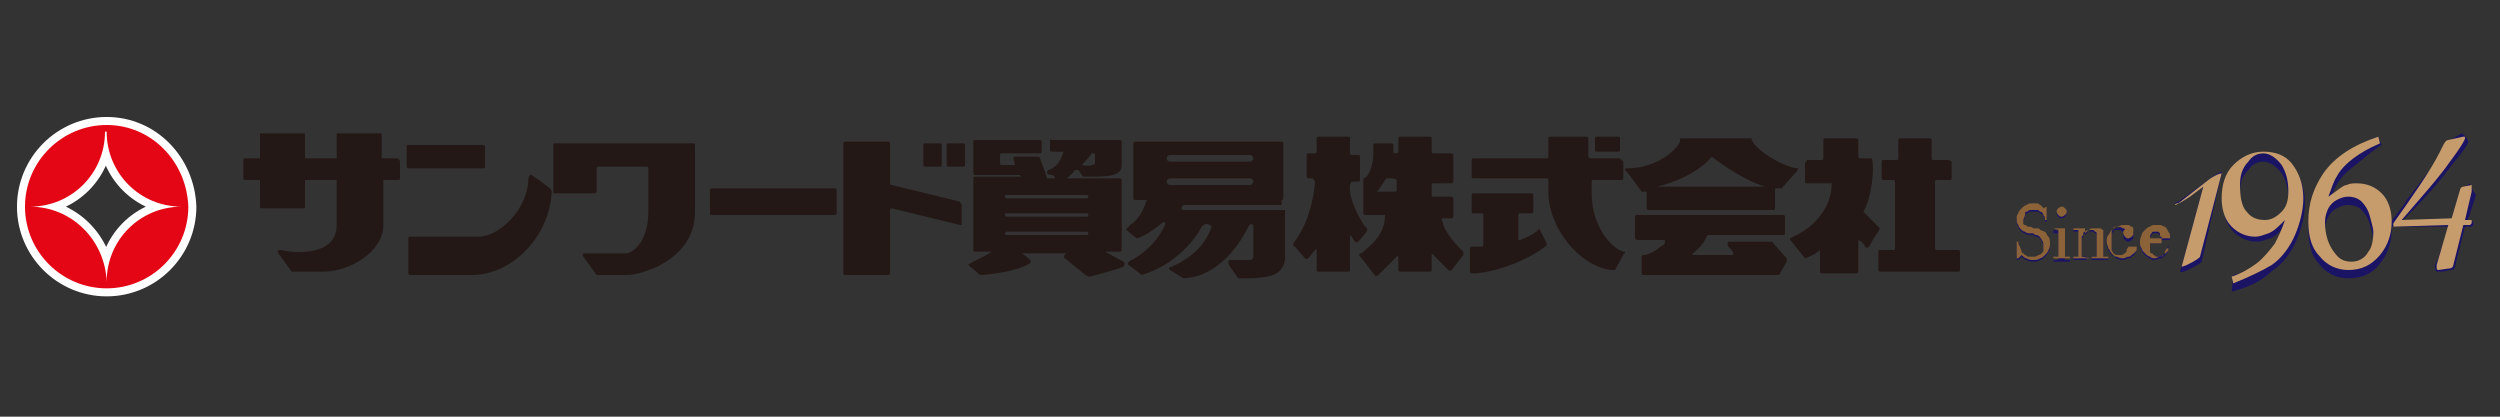 <?xml version="1.0" encoding="utf-8"?>
<!-- Generator: Adobe Illustrator 23.0.3, SVG Export Plug-In . SVG Version: 6.00 Build 0)  -->
<svg version="1.1" id="レイヤー_1" xmlns="http://www.w3.org/2000/svg" xmlns:xlink="http://www.w3.org/1999/xlink" x="0px"
	 y="0px" viewBox="0 0 150 25" style="enable-background:new 0 0 150 25;" xml:space="preserve">
<rect x="0" y="0" width="150" height="25" fill="#333333" stroke="none"/>
<style type="text/css">
	.st0{fill:#1B1464;}
	.st1{fill:#C69C6D;}
	.st2{fill:#8C6239;}
	.st3{fill:#FFFFFF;}
	.st4{fill:#E50615;}
	.st5{fill:none;stroke:#FFFFFF;stroke-width:0.963;}
	.st6{fill:#231815;}
</style>
<g>
	<g>
		<g>
			<path class="st0" d="M132.5,10.8c0.4-0.3,0.7-0.5,0.8-0.5l0,0.1l-1.2,5.3c0,0.1-1.3,0.8-1.3,0.6c0.2-0.7,0.1-0.3,0.1-0.3l1.3-4.8
				l-0.7,0.5c-0.3,0.2-0.8,0.5-0.9,0.5c0,0-0.1,0-0.1,0c0-0.1,0,0,0.2-0.1L132.5,10.8z"/>
		</g>
		<g>
			<path class="st0" d="M133.9,17.5l0.1-1c0.6-0.2,1.1,0,1.5-0.4c0.4-0.3,0.8-0.8,1.1-1.2c0.2-0.4,0.4-0.8,0.6-1.4
				c-0.4,0.4-0.7,0.7-1,0.8c-0.3,0.1-0.5,0.2-0.8,0.2c-0.5,0-1-0.2-1.4-0.6c-0.4-0.4-0.6-1-0.6-1.7c0-0.8,0.2-1.5,0.7-2
				c0.5-0.5,1-1,1.7-1c0.7,0,1.4,0.5,1.8,0.9s0.7,1.2,0.7,2.1c0,0.7-0.2,1.5-0.5,2.2c-0.3,0.7-0.8,1.4-1.4,1.8
				C135.8,16.7,135.4,17.1,133.9,17.5z M134.4,11.6c0,0.7,0.1,1.3,0.4,1.6c0.3,0.4,0.7,0.5,1.1,0.5c0.4,0,0.7-0.2,1-0.5
				c0.3-0.3,0.4-0.7,0.4-1.2c0-0.6-0.1-1.1-0.4-1.6c-0.3-0.4-0.7-0.7-1.1-0.7c-0.4,0-0.7,0.2-0.9,0.5
				C134.5,10.6,134.4,11,134.4,11.6z"/>
		</g>
		<g>
			<path class="st0" d="M142.7,8.2l0.2,0.5c-0.4,0.2-1.3,1-1.7,1.3c-0.4,0.3-0.8,0.7-1,1.1c-0.2,0.3-0.3,0.7-0.5,1.2
				c0.6-0.4,0.9-0.7,1.1-0.7c0.2-0.1,0.4-0.1,0.6-0.1c0.6,0,1.1,0.2,1.5,0.6c0.4,0.4,0.6,1,0.6,1.7c0,0.7-0.2,1.4-0.7,2
				c-0.4,0.6-1.1,0.9-1.9,0.9c-0.7,0-1.3-0.3-1.7-0.8c-0.5-0.5-0.7-1.2-0.7-2.1c0-1.1,0.3-2,0.9-2.9C140.1,9.9,141.5,8.6,142.7,8.2z
				 M142.4,14.4c0-0.2-0.1-0.5-0.2-0.9c-0.1-0.4-0.3-0.7-0.5-0.9c-0.2-0.2-0.5-0.3-0.8-0.3c-0.3,0-0.5,0.1-0.7,0.2
				c-0.2,0.1-0.4,0.3-0.5,0.5c-0.1,0.2-0.2,0.5-0.2,0.8c0,0.8,0.2,1.4,0.6,1.9c0.3,0.4,0.5,0.3,0.9,0.3c0.4,0,0.9,0,1.1-0.3
				C142.3,15.3,142.4,14.9,142.4,14.4z"/>
		</g>
		<g>
			<path class="st0" d="M148.5,11.6c0.1,0.1,0,0.2,0,0.3l-0.5,1.5l0.2-0.2l0.2,0.1l0,0.2l-0.1,0.1h-0.4l-0.6,2.4
				c0,0.1-0.1,0.2-0.2,0.2c-0.2,0-0.4,0.1-0.6,0.1c-0.1,0-0.2,0-0.2,0c0,0,0,0-0.1,0c0,0-0.1-0.1-0.1-0.2c0-0.1,0-0.1,0-0.1
				c0-0.1,0-0.1,0-0.1c0-0.1,0.1-0.1,0.1-0.2c0.1-0.2,0.2-0.4,0.2-0.6c0.1-0.2,0.2-0.5,0.3-0.7c0.1-0.2,0.1-0.4,0.2-0.6
				c0-0.1,0-0.1,0.1-0.2c-0.4,0-0.8,0-1.1,0c-0.6,0-1.3,0-1.9,0c-0.1,0-0.2,0-0.3,0c-0.1,0-0.1,0-0.2,0c-0.2-0.1,0-0.3,0.1-0.5
				c0.1-0.1,0.2-0.2,0.3-0.4c0.2-0.2,0.4-0.5,0.5-0.7c0.3-0.4,0.7-0.9,1-1.3c0.4-0.5,0.8-1,1.1-1.6l0.2-0.4c0.1-0.2,0.2-0.3,0.3-0.3
				l0.7-0.4c0.1,0,0.4,0.4,0.4,0.5c0,0.1-0.3,0.6-1,1.4c-0.7,1-1.7,2.1-3,3.4l3-0.1l0.5-1.7c0-0.1,0.1-0.2,0.2-0.2l0.4-0.3
				C148.3,11.3,148.4,11.5,148.5,11.6z"/>
		</g>
		<g>
			<g>
				<path class="st0" d="M122.8,12.5l0,0.8h-0.1c0-0.1,0-0.2-0.1-0.3c0-0.1-0.1-0.2-0.2-0.2c-0.1-0.1-0.1-0.1-0.2-0.1
					c-0.1,0-0.2,0-0.2,0c-0.1,0-0.1,0-0.2,0c-0.1,0-0.1,0.1-0.2,0.1c-0.1,0-0.1,0.1-0.1,0.2s-0.1,0.2-0.1,0.3c0,0.1,0,0.2,0,0.2
					c0,0.1,0.1,0.1,0.1,0.1c0.1,0,0.1,0.1,0.2,0.1c0.1,0,0.2,0,0.3,0.1l0.2,0c0.1,0,0.2,0,0.2,0.1c0.1,0,0.2,0.1,0.3,0.1
					c0.1,0.1,0.1,0.2,0.2,0.3c0.1,0.1,0.1,0.3,0.1,0.4c0,0.1,0,0.3-0.1,0.4c0,0.1-0.1,0.2-0.2,0.3c-0.1,0.1-0.2,0.2-0.3,0.2
					c-0.1,0.1-0.3,0.1-0.4,0.1c-0.1,0-0.3,0-0.4-0.1c-0.1,0-0.2-0.1-0.3-0.2l-0.2,0.2h-0.1l0-1h0.1c0,0.1,0,0.2,0.1,0.3
					c0,0.1,0.1,0.2,0.1,0.3c0,0,0,0.1,0.1,0.1c0,0,0.1,0.1,0.1,0.1c0.1,0,0.1,0.1,0.2,0.1c0.1,0,0.2,0,0.3,0c0.1,0,0.2,0,0.3-0.1
					c0.1,0,0.2-0.1,0.2-0.1c0.1-0.1,0.1-0.1,0.1-0.2c0-0.1,0-0.2,0-0.3c0-0.1,0-0.2-0.1-0.3c0-0.1-0.1-0.1-0.1-0.2
					c-0.1,0-0.1-0.1-0.2-0.1c-0.1,0-0.1,0-0.2-0.1l-0.2,0c-0.1,0-0.2,0-0.3-0.1c-0.1,0-0.2-0.1-0.2-0.1c-0.1-0.1-0.2-0.2-0.2-0.3
					c-0.1-0.1-0.1-0.2-0.1-0.4c0-0.1,0-0.2,0.1-0.3c0-0.1,0.1-0.2,0.2-0.3c0.1-0.1,0.2-0.2,0.3-0.2c0.1-0.1,0.2-0.1,0.4-0.1
					c0.1,0,0.1,0,0.2,0c0.1,0,0.1,0,0.2,0.1c0,0,0.1,0,0.1,0.1c0,0,0.1,0,0.1,0.1L122.8,12.5L122.8,12.5z"/>
				<path class="st0" d="M123.2,13.8l0.7,0.1v1.7l0.3,0v0.1h-1v-0.1l0.3,0v-1.6h-0.3V13.8z M123.4,12.8c0-0.1,0-0.1,0.1-0.2
					c0,0,0.1-0.1,0.2-0.1s0.1,0,0.2,0.1c0.1,0.1,0.1,0.1,0.1,0.2c0,0.1,0,0.1-0.1,0.2c0,0-0.1,0.1-0.2,0.1s-0.1,0-0.2-0.1
					C123.5,13,123.4,12.9,123.4,12.8z"/>
				<path class="st0" d="M125.4,15.6h-1v-0.1l0.3,0v-1.6h-0.3v-0.2l0.7,0.1v0.3c0.1-0.1,0.1-0.1,0.2-0.2c0.1,0,0.1-0.1,0.2-0.1
					c0.1,0,0.1,0,0.1,0c0,0,0.1,0,0.1,0c0.1,0,0.2,0,0.3,0c0.1,0,0.1,0.1,0.2,0.1c0,0,0,0,0,0.1c0,0,0,0.1,0,0.1c0,0,0,0.1,0,0.1
					c0,0.1,0,0.1,0,0.2v1.1l0.3,0v0.1h-1v-0.2l0.3,0v-1.1c0,0,0-0.1,0-0.1c0,0,0-0.1,0-0.1c0,0,0,0,0,0c0,0,0,0,0,0
					c0,0,0-0.1-0.1-0.1c0,0,0,0-0.1-0.1c0,0,0,0-0.1,0c0,0,0,0-0.1,0c-0.1,0-0.2,0-0.3,0.1c-0.1,0-0.1,0.1-0.1,0.1
					c0,0.1,0,0.1-0.1,0.2c0,0.1,0,0.1,0,0.2c0,0.1,0,0.2,0,0.2v0.7l0.3,0V15.6z"/>
				<path class="st0" d="M128.2,14.9c0,0.1-0.1,0.3-0.1,0.3c0,0.1-0.1,0.1-0.2,0.2s-0.1,0.1-0.2,0.1c-0.1,0-0.2,0.1-0.3,0.1
					c-0.1,0-0.2,0-0.4-0.1c-0.1,0-0.2-0.1-0.3-0.2c-0.1-0.1-0.1-0.2-0.2-0.3c0-0.1-0.1-0.2-0.1-0.4c0-0.1,0-0.3,0.1-0.4
					c0.1-0.1,0.1-0.2,0.2-0.3s0.2-0.2,0.3-0.2c0.1,0,0.2-0.1,0.4-0.1c0.1,0,0.2,0.1,0.3,0.1c0.1,0,0.1,0.1,0.2,0.1
					c0.1,0,0.1,0.1,0.1,0.2c0,0.1,0,0.1,0,0.2c0,0.1,0,0.1-0.1,0.2c0,0-0.1,0.1-0.2,0.1c-0.1,0-0.1,0-0.2-0.1c0,0-0.1-0.1-0.1-0.2
					c0,0,0-0.1,0-0.1c0,0,0-0.1,0.1-0.1c0,0,0,0,0,0c0,0,0,0,0,0c0,0,0-0.1-0.1-0.1c-0.1,0-0.1-0.1-0.3-0.1c0,0-0.1,0-0.1,0
					c0,0-0.1,0-0.1,0c0,0-0.1,0-0.1,0.1c0,0-0.1,0.1-0.1,0.1c0,0,0,0.1,0,0.2c0,0.1,0,0.1,0,0.2c0,0.1,0,0.1,0,0.2
					c0,0.1,0,0.1,0,0.2c0,0.1,0,0.2,0,0.2c0,0.1,0,0.1,0,0.2c0,0.1,0.1,0.1,0.1,0.2c0.1,0.1,0.1,0,0.3,0c0.1,0,0.2,0,0.3,0
					c0.1,0,0.1-0.1,0.2-0.1c0.1-0.1,0.1-0.1,0.1-0.2c0-0.1,0.1-0.2,0.1-0.3L128.2,14.9z"/>
				<path class="st0" d="M130.1,14.9c0,0.1-0.1,0.3-0.1,0.3c0,0.1-0.1,0.1-0.2,0.2c-0.1,0.1-0.1,0.1-0.2,0.1c-0.1,0-0.2,0.1-0.3,0.1
					c-0.1,0-0.2,0-0.3-0.1c-0.1,0-0.2-0.1-0.3-0.2c-0.1-0.1-0.2-0.2-0.2-0.3c-0.1-0.1-0.1-0.2-0.1-0.4c0-0.1,0-0.2,0.1-0.4
					c0-0.1,0.1-0.2,0.2-0.3c0.1-0.1,0.2-0.2,0.3-0.2c0.1-0.1,0.2-0.2,0.3-0.2c0.1,0,0.2,0.1,0.3,0.1c0.1,0,0.2,0.1,0.3,0.1
					c0.1,0.1,0.1,0.1,0.2,0.3c0.1,0.1,0.1,0.2,0.1,0.4h-1.2v0.2c0,0.1,0,0.1,0,0.2c0,0,0,0.1,0,0.1c0,0,0,0.1,0,0.1c0,0,0,0,0,0.1
					c0,0,0,0,0,0.1c0,0,0,0.1,0.1,0.1s0.1,0.1,0.1,0.1c0.1,0,0.1,0,0.2,0c0.1,0,0.2,0,0.3-0.1c0.1,0,0.1,0,0.2-0.1
					c0.1-0.1,0.1-0.1,0.1-0.2c0-0.1,0.1-0.2,0.1-0.3L130.1,14.9z M129.6,14.3c0,0,0-0.1,0-0.1c0-0.1,0-0.1,0-0.1
					c0,0-0.1-0.1-0.1-0.1c0,0-0.1,0-0.2,0c0,0-0.1,0-0.1,0c0,0-0.1,0-0.1,0.1c-0.1,0.1-0.1,0.1-0.1,0.2c0,0.1,0,0.1,0,0.2l0,0.1
					l0.7,0V14.3z"/>
			</g>
		</g>
		<g>
			<g>
				<path class="st1" d="M132.5,10.8c0.4-0.3,0.7-0.4,0.8-0.4v0l-1.3,5c0,0.1-0.9,0.6-1.1,0.6c0,0,0,0,0,0l1.3-4.8l-0.8,0.6
					c-0.3,0.2-0.8,0.5-0.9,0.5c0,0,0,0,0,0c0,0,0-0.1,0.2-0.1L132.5,10.8z"/>
			</g>
			<g>
				<path class="st1" d="M134,17l-0.1-0.4c0.6-0.2,1.1-0.5,1.5-0.8s0.8-0.8,1.1-1.2c0.2-0.4,0.4-0.8,0.6-1.4c-0.4,0.4-0.7,0.7-1,0.8
					c-0.3,0.1-0.5,0.2-0.8,0.2c-0.5,0-1-0.2-1.4-0.6c-0.4-0.4-0.6-1-0.6-1.7c0-0.8,0.2-1.5,0.7-2c0.5-0.5,1.1-0.8,1.8-0.8
					c0.7,0,1.3,0.2,1.7,0.7s0.7,1.2,0.7,2.1c0,0.7-0.2,1.5-0.5,2.2c-0.3,0.7-0.8,1.4-1.4,1.8C135.8,16.2,135,16.6,134,17z
					 M134.4,11.1c0,0.7,0.1,1.3,0.4,1.6c0.3,0.4,0.7,0.5,1.1,0.5c0.4,0,0.7-0.2,1-0.5c0.3-0.3,0.4-0.7,0.4-1.2
					c0-0.6-0.1-1.1-0.4-1.6c-0.3-0.4-0.7-0.7-1.1-0.7c-0.4,0-0.7,0.2-0.9,0.5C134.5,10.1,134.4,10.6,134.4,11.1z"/>
			</g>
			<g>
				<path class="st1" d="M142.7,8.2l0.1,0.4c-0.7,0.3-1.2,0.6-1.6,0.9s-0.8,0.7-1,1.1c-0.2,0.3-0.3,0.7-0.5,1.2
					c0.6-0.4,0.9-0.7,1.1-0.7c0.2-0.1,0.4-0.1,0.6-0.1c0.6,0,1.1,0.2,1.5,0.6c0.4,0.4,0.6,1,0.6,1.7s-0.2,1.4-0.7,2
					s-1.1,0.9-1.9,0.9c-0.7,0-1.3-0.3-1.7-0.8c-0.5-0.5-0.7-1.2-0.7-2.1c0-1.1,0.3-2,0.9-2.9C140.1,9.4,141.2,8.7,142.7,8.2z
					 M142.4,13.9c0-0.2-0.1-0.5-0.2-0.9c-0.1-0.4-0.3-0.7-0.5-0.9c-0.2-0.2-0.5-0.3-0.8-0.3c-0.3,0-0.5,0.1-0.7,0.2
					c-0.2,0.1-0.4,0.3-0.5,0.5c-0.1,0.2-0.2,0.5-0.2,0.8c0,0.8,0.2,1.4,0.6,1.9c0.3,0.4,0.6,0.5,1,0.5c0.4,0,0.8-0.2,1-0.6
					C142.3,14.9,142.4,14.4,142.4,13.9z"/>
			</g>
			<g>
				<path class="st1" d="M148.3,11.4c0,0,0,0.1,0,0.1l-0.4,1.7h0.3l0.1,0l0,0.2l-0.1,0.1h-0.4l-0.6,2.4c0,0.1-0.1,0.2-0.2,0.2
					l-0.7,0.1h0c0,0-0.1,0-0.1-0.1c0,0,0,0,0-0.1c0,0,0-0.1,0-0.1l0.7-2.4l-3.3,0.1l0-0.1l0-0.1c1.2-1.7,2.2-3.1,2.8-4.3l0.2-0.4
					c0.1-0.2,0.2-0.3,0.3-0.3l0.9-0.2c0.1,0,0.1,0,0.1,0.1c0,0.1-0.3,0.6-0.9,1.4c-0.7,1-1.7,2.1-2.9,3.5l3-0.1l0.5-1.7
					c0-0.1,0.1-0.2,0.2-0.2l0.5-0.1C148.3,11.3,148.3,11.3,148.3,11.4z"/>
			</g>
			<g>
				<g>
					<path class="st2" d="M122.8,12.4l0,0.8h-0.1c0-0.1,0-0.2-0.1-0.3c0-0.1-0.1-0.2-0.2-0.2c-0.1-0.1-0.1-0.1-0.2-0.1
						c-0.1,0-0.2,0-0.2,0c-0.1,0-0.1,0-0.2,0c-0.1,0-0.1,0.1-0.2,0.1c-0.1,0-0.1,0.1-0.1,0.2s-0.1,0.2-0.1,0.3c0,0.1,0,0.2,0,0.2
						c0,0.1,0.1,0.1,0.1,0.1c0.1,0,0.1,0.1,0.2,0.1c0.1,0,0.2,0,0.3,0.1l0.2,0c0.1,0,0.2,0,0.2,0.1c0.1,0,0.2,0.1,0.3,0.1
						c0.1,0.1,0.1,0.2,0.2,0.3c0.1,0.1,0.1,0.3,0.1,0.4c0,0.1,0,0.3-0.1,0.4c0,0.1-0.1,0.2-0.2,0.3c-0.1,0.1-0.2,0.2-0.3,0.2
						c-0.1,0.1-0.3,0.1-0.4,0.1c-0.1,0-0.3,0-0.4-0.1c-0.1,0-0.2-0.1-0.3-0.2l-0.2,0.2h-0.1l0-1h0.1c0,0.1,0,0.2,0.1,0.3
						c0,0.1,0.1,0.2,0.1,0.3c0,0,0,0.1,0.1,0.1c0,0,0.1,0.1,0.1,0.1c0.1,0,0.1,0.1,0.2,0.1c0.1,0,0.2,0,0.3,0c0.1,0,0.2,0,0.3-0.1
						c0.1,0,0.2-0.1,0.2-0.1c0.1-0.1,0.1-0.1,0.1-0.2c0-0.1,0-0.2,0-0.3c0-0.1,0-0.2-0.1-0.3c0-0.1-0.1-0.1-0.1-0.2
						c-0.1,0-0.1-0.1-0.2-0.1c-0.1,0-0.1,0-0.2-0.1l-0.2,0c-0.1,0-0.2,0-0.3-0.1c-0.1,0-0.2-0.1-0.2-0.1c-0.1-0.1-0.2-0.2-0.2-0.3
						c-0.1-0.1-0.1-0.2-0.1-0.4c0-0.1,0-0.2,0.1-0.3c0-0.1,0.1-0.2,0.2-0.3c0.1-0.1,0.2-0.2,0.3-0.2c0.1-0.1,0.2-0.1,0.4-0.1
						c0.1,0,0.1,0,0.2,0c0.1,0,0.1,0,0.2,0.1c0,0,0.1,0,0.1,0.1c0,0,0.1,0,0.1,0.1L122.8,12.4L122.8,12.4z"/>
					<path class="st2" d="M123.2,13.7h0.7v1.7h0.3v0.1h-1v-0.1h0.3v-1.6L123.2,13.7L123.2,13.7z M123.4,12.7c0-0.1,0-0.1,0.1-0.2
						c0,0,0.1-0.1,0.2-0.1s0.1,0,0.2,0.1c0.1,0.1,0.1,0.1,0.1,0.2c0,0.1,0,0.1-0.1,0.2c0,0-0.1,0.1-0.2,0.1s-0.1,0-0.2-0.1
						C123.5,12.9,123.4,12.8,123.4,12.7z"/>
					<path class="st2" d="M125.4,15.5h-1v-0.1h0.3v-1.6h-0.3v-0.1h0.7V14c0.1-0.1,0.1-0.1,0.2-0.2c0.1,0,0.1-0.1,0.2-0.1
						c0.1,0,0.1,0,0.1,0c0,0,0.1,0,0.1,0c0.1,0,0.2,0,0.3,0c0.1,0,0.1,0.1,0.2,0.1c0,0,0,0,0,0.1c0,0,0,0.1,0,0.1c0,0,0,0.1,0,0.1
						c0,0.1,0,0.1,0,0.2v1.1h0.3v0.1h-1v-0.1h0.3v-1.2c0,0,0-0.1,0-0.1c0,0,0-0.1,0-0.1c0,0,0,0,0,0c0,0,0,0,0,0c0,0,0-0.1-0.1-0.1
						c0,0,0,0-0.1-0.1c0,0,0,0-0.1,0c0,0,0,0-0.1,0c-0.1,0-0.2,0-0.3,0.1c-0.1,0-0.1,0.1-0.1,0.1c0,0.1,0,0.1-0.1,0.2
						c0,0.1,0,0.1,0,0.2c0,0.1,0,0.2,0,0.2v0.8L125.4,15.5L125.4,15.5z"/>
					<path class="st2" d="M128.2,14.9c0,0.1,0,0.2-0.1,0.2c0,0.1-0.1,0.1-0.2,0.2s-0.1,0.1-0.2,0.1c-0.1,0-0.2,0.1-0.3,0.1
						c-0.1,0-0.2,0-0.4-0.1c-0.1,0-0.2-0.1-0.3-0.2c-0.1-0.1-0.1-0.2-0.2-0.3c0-0.1-0.1-0.2-0.1-0.4c0-0.1,0-0.3,0.1-0.4
						c0.1-0.1,0.1-0.2,0.2-0.3s0.2-0.2,0.3-0.2c0.1,0,0.2-0.1,0.4-0.1c0.1,0,0.2,0,0.3,0c0.1,0,0.1,0.1,0.2,0.1
						c0.1,0,0.1,0.1,0.1,0.2c0,0.1,0,0.1,0,0.2c0,0.1,0,0.1-0.1,0.2c0,0-0.1,0.1-0.2,0.1c-0.1,0-0.1,0-0.2-0.1c0,0-0.1-0.1-0.1-0.2
						c0,0,0-0.1,0-0.1c0,0,0-0.1,0.1-0.1c0,0,0,0,0,0c0,0,0,0,0,0c0,0,0-0.1-0.1-0.1c-0.1,0-0.1-0.1-0.3-0.1c0,0-0.1,0-0.1,0
						c0,0-0.1,0-0.1,0c0,0-0.1,0-0.1,0.1c0,0-0.1,0.1-0.1,0.1c0,0,0,0.1,0,0.2c0,0.1,0,0.1,0,0.2c0,0.1,0,0.1,0,0.2
						c0,0.1,0,0.1,0,0.2c0,0.1,0,0.2,0,0.2c0,0.1,0,0.1,0,0.2c0,0.1,0.1,0.1,0.1,0.2c0.1,0.1,0.2,0.1,0.3,0.1c0.1,0,0.2,0,0.2,0
						c0.1,0,0.1-0.1,0.2-0.1c0.1-0.1,0.1-0.1,0.1-0.2c0-0.1,0.1-0.1,0.1-0.2H128.2z"/>
					<path class="st2" d="M130.1,14.9c0,0.1,0,0.2-0.1,0.2c0,0.1-0.1,0.1-0.2,0.2c-0.1,0.1-0.1,0.1-0.2,0.1c-0.1,0-0.2,0.1-0.3,0.1
						c-0.1,0-0.2,0-0.3-0.1c-0.1,0-0.2-0.1-0.3-0.2c-0.1-0.1-0.2-0.2-0.2-0.3c-0.1-0.1-0.1-0.2-0.1-0.4c0-0.1,0-0.2,0.1-0.4
						c0-0.1,0.1-0.2,0.2-0.3c0.1-0.1,0.2-0.2,0.3-0.2c0.1-0.1,0.2-0.1,0.3-0.1c0.1,0,0.2,0,0.3,0c0.1,0,0.2,0.1,0.3,0.1
						c0.1,0.1,0.1,0.1,0.2,0.3c0.1,0.1,0.1,0.2,0.1,0.4h-1.2v0.2c0,0.1,0,0.1,0,0.2c0,0,0,0.1,0,0.1c0,0,0,0.1,0,0.1c0,0,0,0,0,0.1
						c0,0,0,0,0,0.1c0,0,0,0.1,0.1,0.1s0.1,0.1,0.1,0.1c0.1,0,0.1,0.1,0.2,0.1c0.1,0,0.2,0,0.2,0c0.1,0,0.1-0.1,0.2-0.1
						c0.1-0.1,0.1-0.1,0.1-0.2c0-0.1,0.1-0.1,0.1-0.2H130.1z M129.6,14.2c0,0,0-0.1,0-0.1c0-0.1,0-0.1,0-0.1c0,0-0.1-0.1-0.1-0.1
						c0,0-0.1,0-0.2,0c0,0-0.1,0-0.1,0c0,0-0.1,0-0.1,0.1c-0.1,0.1-0.1,0.1-0.1,0.2c0,0.1,0,0.1,0,0.2l0,0.2h0.7V14.2z"/>
				</g>
			</g>
		</g>
	</g>
	<g>
		<path class="st3" d="M6.4,7.5c-2.7,0-4.9,2.2-4.9,4.9c0,2.7,2.2,4.9,4.9,4.9c2.7,0,4.9-2.2,4.9-4.9C11.2,9.7,9.1,7.5,6.4,7.5
			 M6.4,16.9L6.4,16.9c-0.1-2.5-2.1-4.5-4.6-4.5c2.5,0,4.5-2,4.5-4.5h0.1c0,2.5,2,4.5,4.5,4.5C8.4,12.4,6.4,14.4,6.4,16.9"/>
		<path class="st4" d="M6.4,7.5c-2.7,0-4.9,2.2-4.9,4.9c0,2.7,2.2,4.9,4.9,4.9c2.7,0,4.9-2.2,4.9-4.9C11.2,9.7,9.1,7.5,6.4,7.5
			 M6.4,16.9L6.4,16.9c-0.1-2.5-2.1-4.5-4.6-4.5c2.5,0,4.5-2,4.5-4.5h0.1c0,2.5,2,4.5,4.5,4.5C8.4,12.4,6.4,14.4,6.4,16.9"/>
		<path class="st5" d="M6.4,7.5c-2.7,0-4.9,2.2-4.9,4.9c0,2.7,2.2,4.9,4.9,4.9c2.7,0,4.9-2.2,4.9-4.9C11.2,9.7,9.1,7.5,6.4,7.5z
			 M6.4,16.9L6.4,16.9c-0.1-2.5-2.1-4.5-4.6-4.5c2.5,0,4.5-2,4.5-4.5h0.1c0,2.5,2,4.5,4.5,4.5C8.4,12.4,6.4,14.4,6.4,16.9z"/>
		<path class="st4" d="M6.4,7.5c-2.7,0-4.9,2.2-4.9,4.9c0,2.7,2.2,4.9,4.9,4.9c2.7,0,4.9-2.2,4.9-4.9C11.2,9.7,9.1,7.5,6.4,7.5
			 M6.4,16.9L6.4,16.9c-0.1-2.5-2.1-4.5-4.6-4.5c2.5,0,4.5-2,4.5-4.5h0.1c0,2.5,2,4.5,4.5,4.5C8.4,12.4,6.4,14.4,6.4,16.9"/>
		<path class="st6" d="M23.8,9.5h-0.9V8.1c0-0.1,0-0.1-0.1-0.1h-2.5c-0.1,0-0.1,0-0.1,0.1v1.4h-1.9V8.1c0-0.1,0-0.1-0.1-0.1h-2.5
			c-0.1,0-0.1,0-0.1,0.1v1.4h-0.9c-0.1,0-0.1,0.1-0.1,0.1v1.1c0,0.1,0.1,0.1,0.1,0.1h0.9v1.6c0,0.1,0.1,0.1,0.1,0.1h2.5
			c0.1,0,0.1,0,0.1-0.1v-1.6h1.9v0.6v1.1v1c0,2.1-3.1,1.6-3.3,1.5c-0.2,0-0.3,0-0.2,0.2l0.8,1.1h1.9c1.6,0,3.6-1.2,3.6-2.8l0-1v-1.1
			v-0.6h0.9c0.1,0,0.1-0.1,0.1-0.1V9.7C24,9.6,23.9,9.5,23.8,9.5"/>
		<path class="st6" d="M29.1,10c0,0.1,0,0.1-0.1,0.1h-4.5c-0.1,0-0.1-0.1-0.1-0.1V8.8c0-0.1,0-0.1,0.1-0.1H29c0.1,0,0.1,0.1,0.1,0.1
			V10z"/>
		<path class="st6" d="M28.3,16.5h-3.7c-0.1,0-0.1-0.1-0.1-0.1v-2.1c0-0.1,0.1-0.1,0.1-0.1h4.1c1.3,0,3-1.7,3-3.5
			c0,0,0.1-0.3,0.2-0.2c0,0,1,0.7,1.1,0.8c0.1,0.1,0.1,0.2,0.1,0.2C33,14.1,30.8,16.5,28.3,16.5"/>
		<path class="st6" d="M35.8,11.5v-1.4c0-0.1,0.1-0.1,0.1-0.1h2.9c0.1,0,0.1,0.1,0.1,0.1v0.5v1.1v1c0,2-1.1,2.5-1.3,2.5h-2.4
			c-0.2,0-0.3,0-0.2,0.2l0.8,1.1h1.9c0.6,0,4-0.8,4-3.8l0-1v-1.1V9.9V9.8V8.7c0-0.1-0.1-0.1-0.1-0.1H39H39h-3h-2.4h-0.3
			c-0.1,0-0.1,0-0.1,0.1v0.2v1.1v1.5c0,0.1,0,0.1,0.1,0.1h2.3C35.8,11.6,35.8,11.5,35.8,11.5"/>
		<path class="st6" d="M50.2,12.8c0,0.1-0.1,0.1-0.1,0.1h-7.4c-0.1,0-0.1-0.1-0.1-0.1v-1.4c0-0.1,0.1-0.1,0.1-0.1h7.4
			c0.1,0,0.1,0.1,0.1,0.1V12.8z"/>
		<path class="st6" d="M53.4,16.4v-3.8c0-0.1,0.1-0.1,0.1-0.1l4.1,1c0.1,0,0.1,0,0.1-0.1v-1.1c0-0.1-0.1-0.1-0.1-0.2l-4.1-1
			c-0.1,0-0.1-0.1-0.1-0.2V8.6c0-0.1-0.1-0.1-0.1-0.1h-2.6c-0.1,0-0.1,0.1-0.1,0.1v7.8c0,0.1,0.1,0.1,0.1,0.1h2.6
			C53.3,16.5,53.4,16.5,53.4,16.4"/>
		<path class="st6" d="M56.5,9.9c0,0.1-0.1,0.1-0.1,0.1h-0.9c-0.1,0-0.1-0.1-0.1-0.1V8.7c0-0.1,0.1-0.1,0.1-0.1h0.9
			c0.1,0,0.1,0.1,0.1,0.1V9.9z"/>
		<path class="st6" d="M57.9,9.9c0,0.1-0.1,0.1-0.1,0.1h-0.9c-0.1,0-0.1-0.1-0.1-0.1V8.7c0-0.1,0.1-0.1,0.1-0.1h0.9
			c0.1,0,0.1,0.1,0.1,0.1V9.9z"/>
		<path class="st6" d="M67.4,15.7l-1.1-0.6h0.9c0.1,0,0.1-0.1,0.1-0.1v-4.2c0-0.1-0.1-0.1-0.1-0.1H64c0.3-0.2,0.5-0.5,0.5-0.5
			c0.1,0,0.1,0,0.2,0c0,0,0.2,0.3,0.3,0.4c0,0,0.3,0,0.7,0c1.2,0,1.6-0.2,1.6-0.7V9.8V9.3V9V8.5c0-0.1-0.1-0.1-0.1-0.1h-1.3h-0.3
			h-2.5C63,8.3,63,8.4,63,8.5V9c0,0.1,0.1,0.1,0.1,0.1h0.7c0,0,0,0.1-0.1,0.3c-0.1,0.3-0.4,0.7-0.8,0.8c-0.2,0.2,0,0.3,0.2,0.3
			c0.1,0,0.2,0.1,0.2,0.2h-0.5c0,0,0-0.1,0-0.1l-0.4-1.1c0-0.1-0.1-0.1-0.2-0.1h-1.3c-0.1,0-0.1,0.1-0.1,0.1l0.1,0.4h-0.8
			c-0.1,0-0.1-0.1-0.1-0.1V9.3c0-0.1,0.1-0.1,0.1-0.1h2.3c0.1,0,0.1-0.1,0.1-0.1V8.5c0-0.1-0.1-0.1-0.1-0.1h-2.3h-0.3h-1.3
			c-0.1,0-0.1,0.1-0.1,0.1V9v0.3v0.5V10v0.3v0.1c0,0,0,0.1,0.1,0.1c0,0,0.1,0,0.1,0h0.1h2.5c0,0,0,0.1,0.1,0.1h-2.8
			c-0.1,0-0.1,0.1-0.1,0.1V15c0,0.1,0.1,0.1,0.1,0.1h1c-0.4,0.3-1.4,0.7-1.4,0.8l0.7,0.6c0.4,0,2.2-0.2,3-0.7
			c0.1-0.1,0.1-0.2-0.5-0.6H64c-0.2,0.1-0.2,0.3-0.1,0.3l1.1,0.9c0.2,0.2,0.4,0.2,0.4,0.2s1.9-0.5,2-0.6
			C67.5,15.9,67.5,15.8,67.4,15.7 M65.5,9.2h0.1c0.1,0,0.1,0.1,0.1,0.1v0.5c0,0.1-0.4,0.2-0.8,0.1l0,0C65.1,9.7,65.3,9.5,65.5,9.2
			 M60.4,11.7h4.8c0.1,0,0.1,0.1,0.1,0.1c0,0.1-0.1,0.1-0.1,0.1h-4.8c-0.1,0-0.1-0.1-0.1-0.1C60.3,11.7,60.3,11.7,60.4,11.7
			 M60.4,12.8h4.8c0.1,0,0.1,0.1,0.1,0.1c0,0.1-0.1,0.1-0.1,0.1h-4.8c-0.1,0-0.1-0.1-0.1-0.1C60.3,12.8,60.3,12.8,60.4,12.8
			 M60.4,14.1c-0.1,0-0.1-0.1-0.1-0.1c0-0.1,0.1-0.1,0.1-0.1h4.8c0.1,0,0.1,0.1,0.1,0.1c0,0.1-0.1,0.1-0.1,0.1H60.4z"/>
		<path class="st6" d="M76.9,12c0.1,0,0.1-0.1,0.1-0.1V8.6c0-0.1-0.1-0.1-0.1-0.1h-8.8c-0.1,0-0.1,0.1-0.1,0.1v3.3
			c0,0.1,0.1,0.1,0.1,0.1h0.7c-0.3,1-0.8,1.4-1,1.5c-0.1,0.2-0.3,0.2-0.2,0.3c0.2,0.2,0.6,0.5,0.6,0.5c0.5-0.1,1.4-0.8,1.5-0.9
			c0.1-0.1,0.3-0.1,0.2,0.1c-0.7,1.5-2,2.1-2,2.1c-0.1,0-0.3,0.2-0.2,0.3c0.2,0.1,0.4,0.3,0.8,0.6c2.6-0.8,3.6-2.9,3.6-2.9
			c0.3-0.3,0.5-0.1,0.6,0c-0.5,1.5-1.9,2.2-2.4,2.4c0,0-0.3,0.1-0.1,0.2l0.8,0.5c2.5-0.1,3.8-2.9,3.9-3.1c0.1-0.2,0.3-0.2,0.3,0v1.8
			c0,0.1-0.1,0.2-0.2,0.2h-1.2c-0.1,0-0.1,0.1-0.1,0.2c0,0.1,0.6,0.9,0.6,0.9h0.9c0.9-0.1,1.7-0.1,1.9-1.1v-2.9c0-0.1,0-0.1,0-0.1
			h-6.1c-0.1,0-0.2-0.1,0-0.3H76.9z M70.2,9.3h4.8c0.1,0,0.2,0.1,0.2,0.2c0,0.1-0.1,0.2-0.2,0.2h-4.8c-0.1,0-0.2-0.1-0.2-0.2
			C70,9.4,70.1,9.3,70.2,9.3 M70.2,10.7h4.8c0.1,0,0.2,0.1,0.2,0.2c0,0.1-0.1,0.2-0.2,0.2h-4.8c-0.1,0-0.2-0.1-0.2-0.2
			C70,10.8,70.1,10.7,70.2,10.7"/>
		<path class="st6" d="M78.8,10.8c0.1,0,0.1,0.1,0.1,0.1c0,0-0.1,2.2-1.3,3.7c0,0,0,0,0,0.1c0,0,0,0.1,0.1,0.1l0.6,0.7
			c0.1,0.1,0.1,0,0.2,0l0.4-0.5c0-0.1,0.1,0,0.1,0v1.2c0,0.1,0.1,0.1,0.1,0.1h1.8c0.1,0,0.1-0.1,0.1-0.1v-2c0-0.1,0-0.1,0.1,0
			l0.2,0.3c0.1,0.1,0.1,0,0.2,0l0.5-0.6c0-0.1,0.1-0.1,0-0.2c0,0,0-0.1-0.1-0.1c-0.8-1.2-1.1-2.4-0.8-2.7h0.4c0.1,0,0.1-0.1,0.1-0.1
			V9.4c0-0.1-0.1-0.1-0.1-0.1h-0.4c-0.1,0-0.1-0.1-0.1-0.1V8.3c0-0.1-0.1-0.1-0.1-0.1h-1.8C79,8.2,79,8.3,79,8.3v0.8
			c0,0.1-0.1,0.1-0.1,0.1h-0.4c-0.1,0-0.1,0.1-0.1,0.1v1.3c0,0.1,0.1,0.1,0.1,0.1H78.8z"/>
		<path class="st6" d="M83.8,9.1c0,0.1-0.1,0.1-0.1,0.1h0c-0.1,0-0.1-0.1-0.1-0.1V8.7c0-0.1-0.1-0.1-0.1-0.1h-1
			c-0.1,0-0.1,0.1-0.1,0.1v0.6c0,0.6-0.3,1.4-0.6,1.4v1v0.1v1c0,0.1,0.1,0.1,0.1,0.1h1.2c0,1.1-0.7,1.7-1.3,2.2
			c-0.1,0.1-0.1,0.1-0.2,0.1c0,0-0.1,0.1,0,0.2l0.1,0.1l0.7,0.9l0.1,0.1c0,0.1,0.1,0.1,0.2,0l0.1-0.1l1-1c0-0.1,0.1,0,0.1,0v0.8
			c0,0.1,0.1,0.1,0.1,0.1h1.8c0.1,0,0.1-0.1,0.1-0.1v-0.9c0-0.1,0-0.1,0.1,0l0.9,0.9c0.1,0.1,0.1,0,0.2,0l0.7-0.9c0-0.1,0-0.1,0-0.2
			c0,0-0.9-0.8-1.2-1.6c0-0.1-0.1-0.3-0.1-0.3c0-0.1,0-0.1,0.1-0.1h0.1h0.4c0.1,0,0.1-0.1,0.1-0.1v-1.1c0-0.1-0.1-0.1-0.1-0.1h-1.1
			c-0.1,0-0.1-0.1-0.1-0.1v-0.6c0-0.1,0.1-0.1,0.1-0.1h1.1c0.1,0,0.1-0.1,0.1-0.1V9.3c0-0.1-0.1-0.1-0.1-0.1h-1.1
			c-0.1,0-0.1-0.1-0.1-0.1V8.3c0-0.1-0.1-0.1-0.1-0.1H84c-0.1,0-0.1,0.1-0.1,0.1V9.1c0,0.1-0.1,0.1-0.1,0.1
			C83.8,9.2,83.8,9.2,83.8,9.1 M83.1,10.8c0,0,0.1-0.1,0.1-0.1c0,0,0.2,0,0.3,0c0.2,0,0.3,0.1,0.3,0.1v0.6c0,0.1-0.1,0.1-0.1,0.1h-1
			h-0.1c0,0-0.1,0,0,0c0,0,0,0,0.1-0.1C82.8,11.3,82.9,11.1,83.1,10.8"/>
		<path class="st6" d="M91.2,14.4C91.2,14.4,91.2,14.4,91.2,14.4c-0.1,0-0.1,0-0.1,0v-0.1v-1.4c0-0.1,0.1-0.1,0.1-0.1h0.7
			c0.1,0,0.1-0.1,0.1-0.1v-1c0-0.1-0.1-0.1-0.1-0.1h-3.5c-0.1,0-0.1,0.1-0.1,0.1v1c0,0.1,0.1,0.1,0.1,0.1h0.5c0.1,0,0.1,0.1,0.1,0.1
			v1.8c0,0.1-0.1,0.1-0.1,0.1l-0.6,0c-0.1,0-0.1,0.1-0.1,0.1v1.2v0.2c0,0.1,0.1,0.1,0.1,0.1c0,0,0.2,0,0.3,0
			c1.8-0.2,3.5-1.1,4.1-1.6c0,0,0,0,0.1-0.1c0,0,0-0.1,0-0.1l-0.4-0.8c0-0.1-0.1-0.1-0.1,0C92.3,13.8,92,14.1,91.2,14.4"/>
		<path class="st6" d="M97.1,9.5h-1.7c-0.1,0-0.1-0.1-0.1-0.1V8.3c0-0.1-0.1-0.1-0.1-0.1H93c-0.1,0-0.1,0.1-0.1,0.1v1.1
			c0,0.1-0.1,0.1-0.1,0.1h-4.4c-0.1,0-0.1,0.1-0.1,0.1v1c0,0.1,0.1,0.1,0.1,0.1h4.4c0.1,0,0.1,0.1,0.1,0.1v0.7
			c0,2.2,1.9,4.5,3.8,4.7c0.1,0,0.2,0,0.2,0c0,0,0.1-0.2,0.1-0.2l0.4-0.7c0,0,0-0.1,0.1-0.1c0-0.1,0-0.1,0-0.1c0,0-0.1,0-0.1,0
			c-0.7-0.2-1.9-1.5-1.9-3.5v-0.7c0-0.1,0.1-0.1,0.1-0.1h1.7c0.1,0,0.1-0.1,0.1-0.1v-1C97.2,9.5,97.2,9.5,97.1,9.5"/>
		<path class="st6" d="M97.2,9c0,0.1-0.1,0.1-0.1,0.1h-1.3c-0.1,0-0.1-0.1-0.1-0.1V8.3c0-0.1,0.1-0.1,0.1-0.1h1.3
			c0.1,0,0.1,0.1,0.1,0.1V9z"/>
		<path class="st6" d="M98.7,15.3c-0.1,0-0.1,0-0.1,0c0,0-0.1,0-0.1,0.1v0.1v0.9c0,0.1,0.1,0.1,0.1,0.1h8c0.1,0,0.2,0,0.2-0.1
			l0.4-0.7c0-0.1,0-0.2,0-0.2l-0.8-0.9c0-0.1-0.1-0.1-0.2-0.1h-2.5c0,0-0.1,0.1,0,0.3c0.1,0.1,0.5,0.5,0.2,0.5h-2.2
			c-0.5,0,0.3-0.2,0.7-1.1c0-0.1,0.1-0.1,0.2-0.1h4.4c0.1,0,0.1-0.1,0.1-0.1v-1c0-0.1-0.1-0.1-0.1-0.1h-8.8c-0.1,0-0.1,0.1-0.1,0.1
			v0.7v0.3v0.1v0.2c0,0,0.1,0.1,0.1,0.1h1.5h0.1c0.1,0,0.1,0,0.1,0.1c0,0,0,0.1-0.1,0.2C99.6,14.8,99.2,15.2,98.7,15.3"/>
		<path class="st6" d="M106.6,11.3c0.2,0,0.2,0,0.3,0c0,0,0.7-0.8,0.9-1c0.1-0.2,0.1-0.2,0.1-0.2c-0.7,0-2.5-1-2.8-1.7
			c0-0.1,0-0.1,0-0.1c0,0,0,0-0.1,0h-0.1h-3.9h-0.1c-0.1,0-0.1,0-0.1,0.1l0,0.1c-0.2,0.5-1.4,1.6-3.2,1.6c-0.2,0-0.1,0.1,0,0.2
			c0.1,0.1,0.9,1.2,0.9,1.2c0.1,0,0.2,0,0.3,0c0,0,0,0,0,0v1c0,0.1,0.1,0.1,0.1,0.1h7.5c0.1,0,0.1-0.1,0.1-0.1v-1v0c0,0,0,0,0,0
			C106.5,11.3,106.5,11.3,106.6,11.3C106.5,11.3,106.5,11.3,106.6,11.3 M102.7,9.4c0,0,1.8,1.4,3.2,1.8h-6.5
			C100.4,11,102,10.3,102.7,9.4"/>
		<path class="st6" d="M108.4,9.7c-0.1,0-0.1,0.1-0.1,0.1v1.1c0,0.1,0.1,0.1,0.1,0.1h1.5c0,1.6-1.2,2.7-2.3,3.2
			c-0.2,0.1-0.3,0.1-0.1,0.3l0.8,1c0,0,0.6-0.2,0.9-0.5v1.3c0,0.1,0.1,0.1,0.1,0.1h2.1c0.1,0,0.1-0.1,0.1-0.1v-1.9
			c0,0,0.3,0.1,0.4,0.4c0.1,0.1,0.2,0.1,0.3-0.1c0.1-0.2,0.4-0.7,0.5-0.8c0.1-0.2,0.1-0.2,0-0.3c-0.1-0.1-0.9-0.9-0.9-0.9
			c0.5-0.8,0.7-2.7,0.5-3.2h-0.7c-0.1,0-0.1-0.1-0.1-0.1v-1c0-0.1-0.1-0.1-0.1-0.1h-1.9c-0.1,0-0.1,0.1-0.1,0.1v1.1
			c0,0.1-0.1,0.1-0.1,0.1H108.4z"/>
		<path class="st6" d="M116.8,9.6h-0.8c-0.1,0-0.1-0.1-0.1-0.1V8.4c0-0.1-0.1-0.1-0.1-0.1H114c-0.1,0-0.1,0.1-0.1,0.1v1.1
			c0,0.1-0.1,0.1-0.1,0.1h-0.8c-0.1,0-0.1,0.1-0.1,0.1v1c0,0.1,0.1,0.1,0.1,0.1h0.6c0.1,0,0.1,0.1,0.1,0.1v4c0,0.1-0.1,0.1-0.1,0.1
			h-0.8c-0.1,0-0.1,0.1-0.1,0.1v1.1c0,0.1,0.1,0.1,0.1,0.1h4.7c0.1,0,0.1-0.1,0.1-0.1v-1.1c0-0.1-0.1-0.1-0.1-0.1h-1.3
			c-0.1,0-0.1-0.1-0.1-0.1v-4c0-0.1,0.1-0.1,0.1-0.1h0.8c0.1,0,0.1-0.1,0.1-0.1v-1C117,9.6,116.9,9.6,116.8,9.6"/>
	</g>
</g>
</svg>
